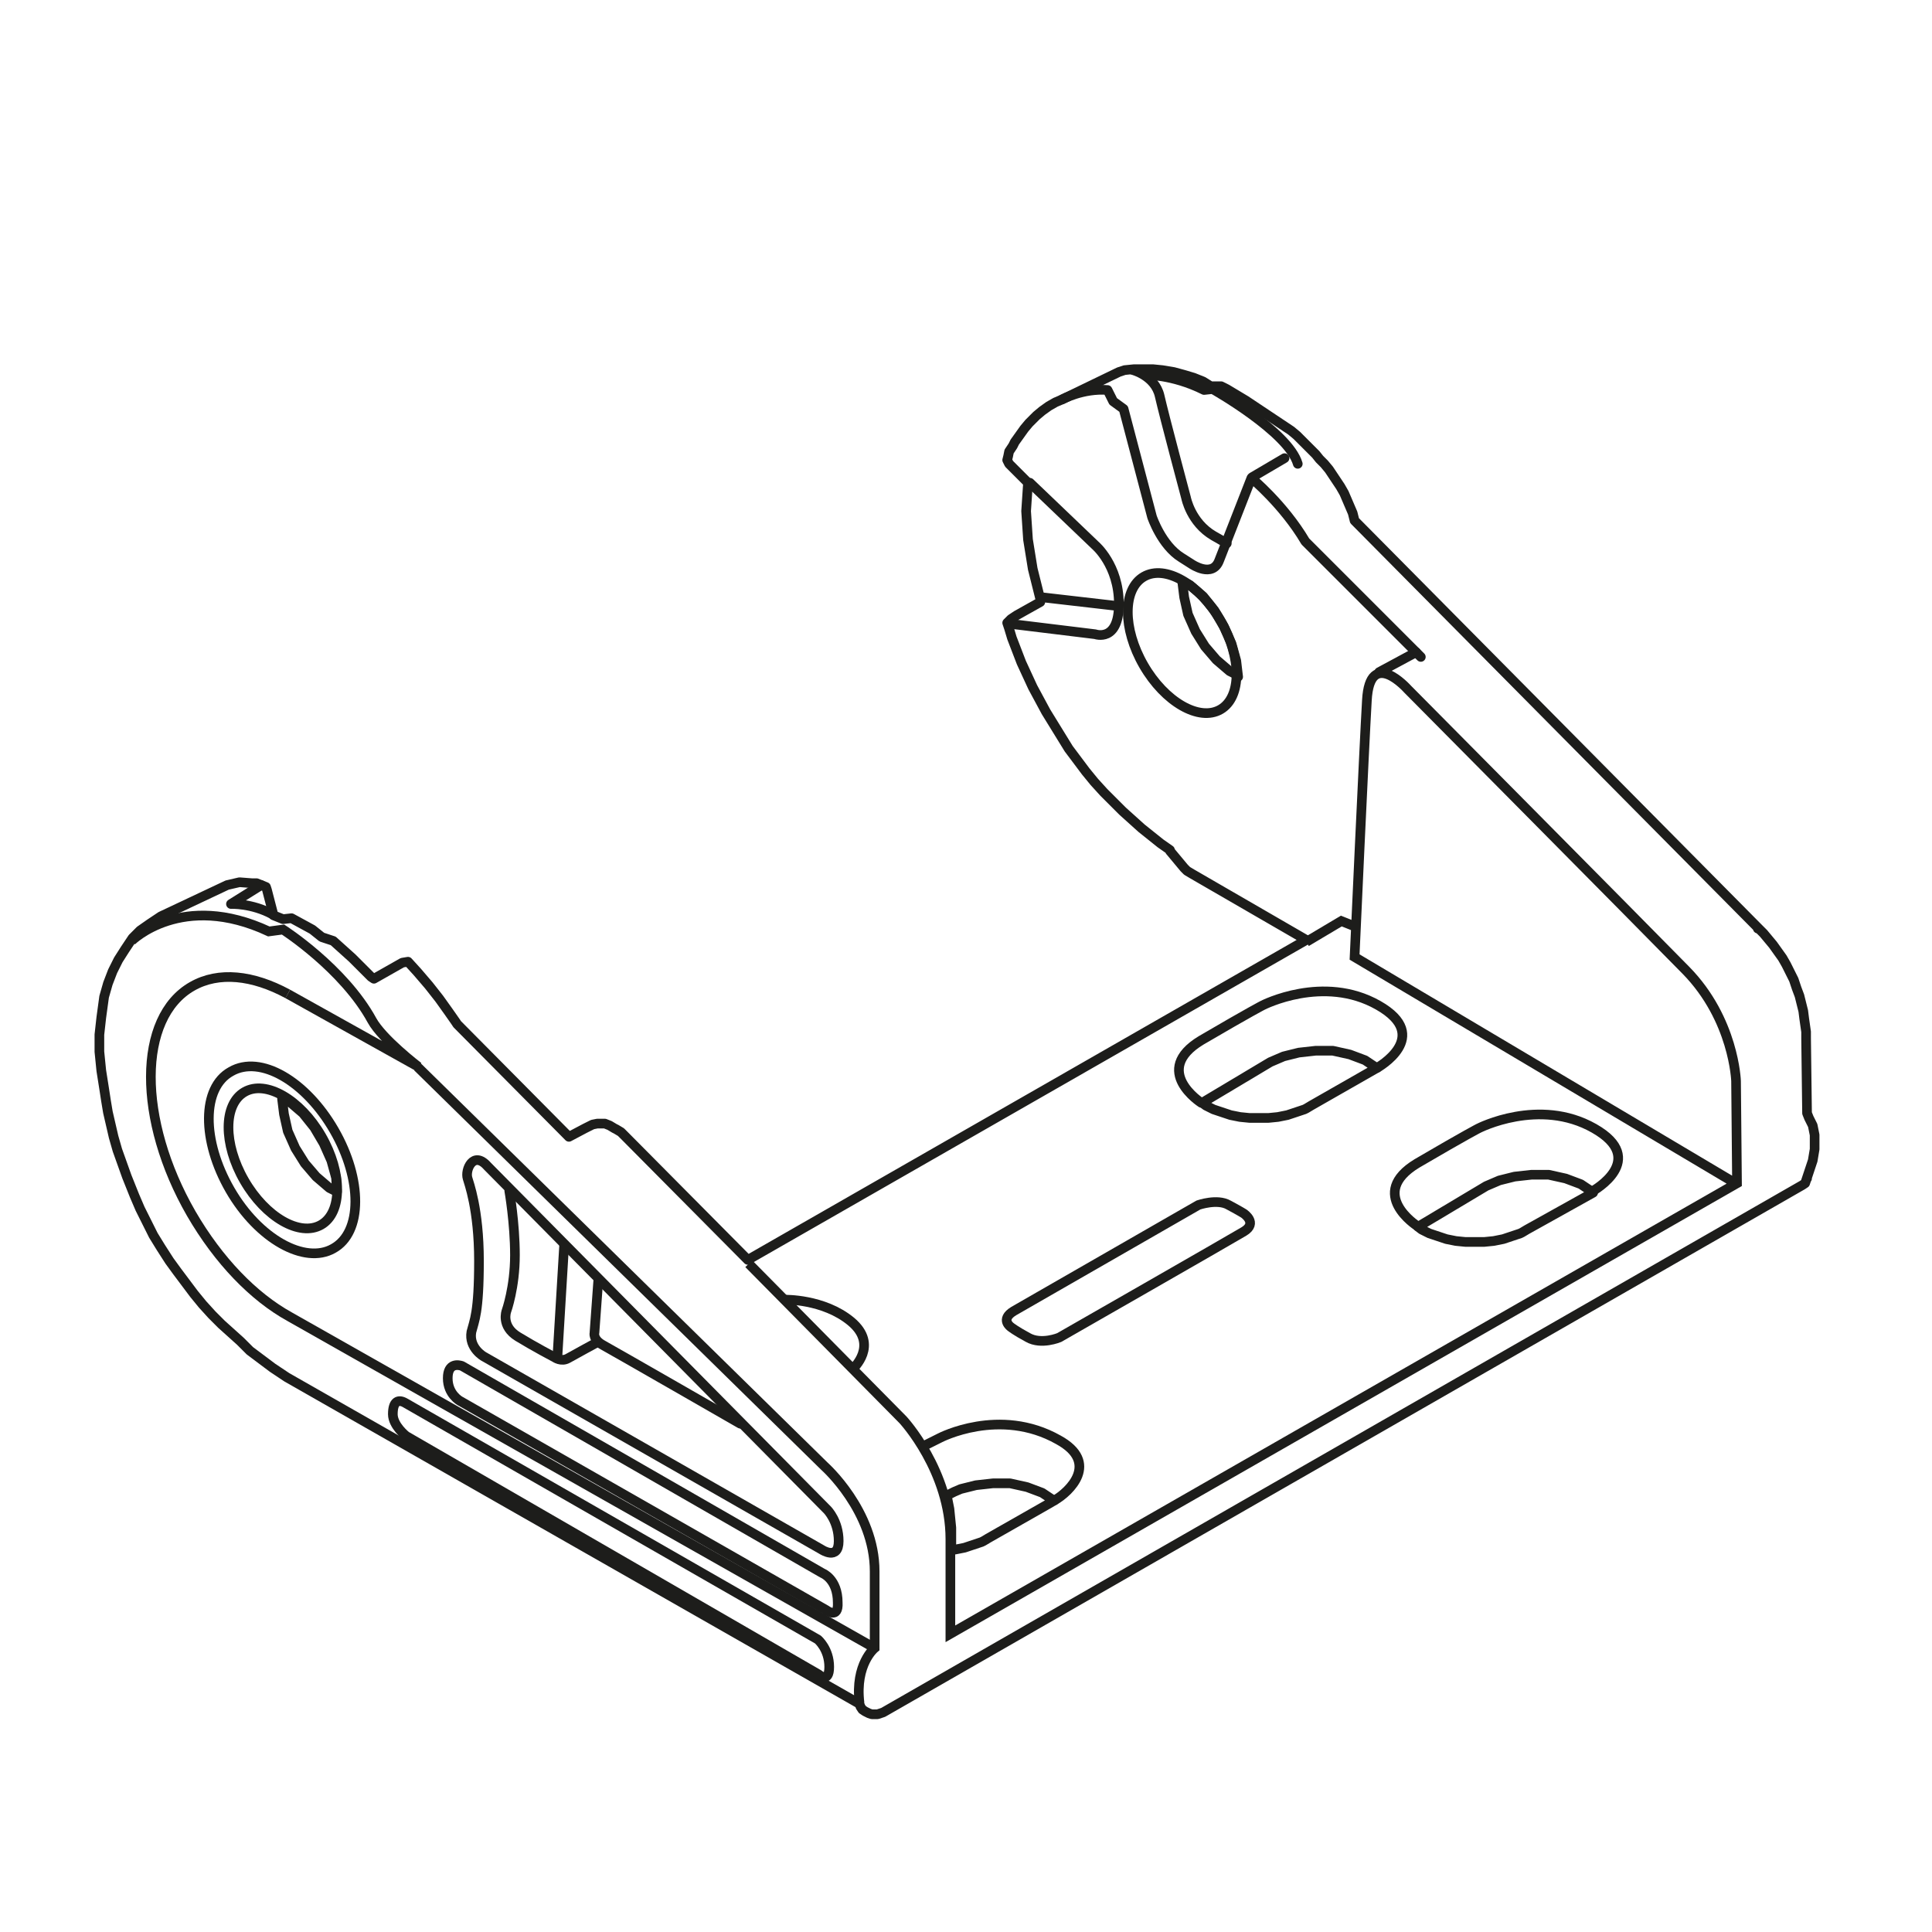 <?xml version="1.0" encoding="UTF-8"?>
<svg xmlns="http://www.w3.org/2000/svg" xmlns:xlink="http://www.w3.org/1999/xlink" version="1.1" id="Ebene_1" x="0px" y="0px" width="204.1px" height="204.1px" viewBox="0 0 204.1 204.1" xml:space="preserve">
<style type="text/css">
	.st0{fill:none;}
	.st1{fill:#ECECEC;}
	.st2{fill:none;stroke:#1D1D1B;stroke-width:1.5;stroke-linecap:round;stroke-linejoin:round;stroke-miterlimit:10;}
	.st3{clip-path:url(#SVGID_2_);fill:#FFFFFF;}
	
		.st4{clip-path:url(#SVGID_2_);fill:none;stroke:#1D1D1B;stroke-width:1.5;stroke-linecap:round;stroke-linejoin:round;stroke-miterlimit:10;}
	
		.st5{clip-path:url(#SVGID_2_);fill:none;stroke:#1D1D1B;stroke-width:1.05;stroke-dasharray:12.567,3.567,1.617,3.567;stroke-dashoffset:16;}
	.st6{fill:none;stroke:#1D1D1B;stroke-width:1.05;stroke-dasharray:12.567,3.567,1.617,3.567;stroke-dashoffset:16;}
	.st7{fill:none;stroke:#1D1D1B;stroke-width:1.05;}
	.st8{clip-path:url(#SVGID_4_);fill:none;stroke:#1D1D1B;stroke-width:1.05;}
	.st9{fill:none;stroke:#1D1D1B;stroke-width:0.75;}
	.st10{clip-path:url(#SVGID_6_);fill:none;stroke:#1D1D1B;stroke-width:0.75;}
	.st11{fill:#1D1D1B;}
	
		.st12{clip-path:url(#SVGID_8_);fill:none;stroke:#1D1D1B;stroke-width:1.5;stroke-linecap:round;stroke-linejoin:round;stroke-dasharray:0,4.578;}
	.st13{clip-path:url(#SVGID_8_);fill:none;stroke:#1D1D1B;stroke-width:1.5;stroke-linecap:round;stroke-linejoin:round;}
	.st14{fill:#FFFFFF;}
	.st15{fill:#A22626;}
	.st16{fill:#2D4D96;}
	.st17{clip-path:url(#SVGID_10_);fill:none;stroke:#1D1D1B;stroke-width:1.05;stroke-dasharray:4.266,4.266;}
	.st18{clip-path:url(#SVGID_10_);fill:none;stroke:#1D1D1B;stroke-width:1.05;}
	.st19{clip-path:url(#SVGID_10_);fill:#ECECEC;}
	.st20{clip-path:url(#SVGID_12_);fill:none;stroke:#1D1D1B;stroke-width:1.05;}
	.st21{fill:none;stroke:#1D1D1B;stroke-width:1.05;stroke-linejoin:round;}
	
		.st22{clip-path:url(#SVGID_14_);fill:none;stroke:#1D1D1B;stroke-width:1.05;stroke-linejoin:round;stroke-dasharray:17.712,2.712,2.712,2.712;stroke-dashoffset:20;}
	
		.st23{clip-path:url(#SVGID_14_);fill:none;stroke:#1D1D1B;stroke-width:1.05;stroke-linejoin:round;stroke-dasharray:20.835,5.835,5.835,5.835;stroke-dashoffset:26;}
	
		.st24{clip-path:url(#SVGID_14_);fill:none;stroke:#1D1D1B;stroke-width:1.05;stroke-linejoin:round;stroke-dasharray:20.907,5.907,5.907,5.907;stroke-dashoffset:26;}
	
		.st25{clip-path:url(#SVGID_14_);fill:none;stroke:#1D1D1B;stroke-width:1.05;stroke-linejoin:round;stroke-dasharray:17.427,2.427,2.427,2.427;stroke-dashoffset:19;}
	.st26{clip-path:url(#SVGID_14_);fill:none;stroke:#1D1D1B;stroke-width:1.05;stroke-linejoin:round;}
	
		.st27{clip-path:url(#SVGID_14_);fill:none;stroke:#1D1D1B;stroke-width:1.05;stroke-linejoin:round;stroke-dasharray:19.893,4.893,4.893,4.893;stroke-dashoffset:24;}
	
		.st28{clip-path:url(#SVGID_14_);fill:none;stroke:#1D1D1B;stroke-width:1.05;stroke-linejoin:round;stroke-dasharray:18.048,3.048,3.048,3.048;stroke-dashoffset:21;}
	.st29{clip-path:url(#SVGID_14_);}
	.st30{fill:none;stroke:#1D1D1B;stroke-width:1.572;stroke-linecap:round;stroke-linejoin:round;stroke-dasharray:0,5.166;}
	.st31{fill:none;stroke:#1D1D1B;stroke-width:1.572;stroke-linecap:round;stroke-linejoin:round;}
	.st32{fill:none;stroke:#1D1D1B;stroke-width:1.5;}
	.st33{fill:none;stroke:#9C9B9B;stroke-width:1.572;stroke-linecap:round;stroke-linejoin:round;stroke-dasharray:0,4.707;}
	.st34{fill:none;stroke:#9C9B9B;stroke-width:1.572;stroke-linecap:round;stroke-linejoin:round;}
	.st35{fill:none;stroke:#1D1D1B;stroke-width:1.572;stroke-linecap:round;stroke-linejoin:round;stroke-dasharray:0,4.707;}
	.st36{fill:none;stroke:#1D1D1B;stroke-width:1.5;stroke-linecap:round;stroke-linejoin:round;stroke-dasharray:0,4.494;}
	.st37{clip-path:url(#SVGID_16_);fill:none;stroke:#1D1D1B;stroke-width:1.5;stroke-linecap:round;stroke-linejoin:round;}
	.st38{fill:none;stroke:#9C9B9B;stroke-width:1.5;stroke-linecap:round;stroke-linejoin:round;stroke-dasharray:0,4.494;}
	.st39{clip-path:url(#SVGID_18_);fill:none;stroke:#9C9B9B;stroke-width:1.5;stroke-linecap:round;stroke-linejoin:round;}
	.st40{clip-path:url(#SVGID_20_);fill:none;stroke:#9C9B9B;stroke-width:1.5;stroke-linecap:round;stroke-linejoin:round;}
	.st41{clip-path:url(#SVGID_22_);fill:none;stroke:#9C9B9B;stroke-width:1.5;stroke-linecap:round;stroke-linejoin:round;}
	.st42{clip-path:url(#SVGID_24_);fill:none;stroke:#9C9B9B;stroke-width:1.5;stroke-linecap:round;stroke-linejoin:round;}
	.st43{clip-path:url(#SVGID_26_);fill:none;stroke:#9C9B9B;stroke-width:1.5;stroke-linecap:round;stroke-linejoin:round;}
	.st44{clip-path:url(#SVGID_28_);fill:none;stroke:#9C9B9B;stroke-width:1.5;stroke-linecap:round;stroke-linejoin:round;}
	.st45{clip-path:url(#SVGID_30_);fill:none;stroke:#9C9B9B;stroke-width:1.5;stroke-linecap:round;stroke-linejoin:round;}
	.st46{clip-path:url(#SVGID_32_);fill:none;stroke:#9C9B9B;stroke-width:1.5;stroke-linecap:round;stroke-linejoin:round;}
	.st47{clip-path:url(#SVGID_34_);fill:none;stroke:#9C9B9B;stroke-width:1.5;stroke-linecap:round;stroke-linejoin:round;}
	.st48{clip-path:url(#SVGID_36_);fill:none;stroke:#9C9B9B;stroke-width:1.5;stroke-linecap:round;stroke-linejoin:round;}
	.st49{fill:none;stroke:#1D1D1B;stroke-width:1.572;}
	.st50{fill:none;stroke:#A22626;stroke-width:6.174;}
	.st51{clip-path:url(#SVGID_38_);fill:none;stroke:#1D1D1B;stroke-width:1.5;}
	.st52{clip-path:url(#SVGID_40_);fill:#FFFFFF;}
	
		.st53{clip-path:url(#SVGID_40_);fill:none;stroke:#1D1D1B;stroke-width:1.5;stroke-linecap:round;stroke-linejoin:round;stroke-miterlimit:10;}
	.st54{clip-path:url(#SVGID_40_);fill:#ECECEC;}
	.st55{fill:none;stroke:#1D1D1B;stroke-width:1.05;stroke-dasharray:12.132,3.132,1.182,4.632;stroke-dashoffset:15;}
	.st56{clip-path:url(#SVGID_42_);fill:#ECECEC;}
	
		.st57{clip-path:url(#SVGID_42_);fill:none;stroke:#1D1D1B;stroke-width:1.5;stroke-linecap:round;stroke-linejoin:round;stroke-miterlimit:10;}
	.st58{clip-path:url(#SVGID_44_);fill:#ECECEC;}
	
		.st59{clip-path:url(#SVGID_44_);fill:none;stroke:#1D1D1B;stroke-width:1.5;stroke-linecap:round;stroke-linejoin:round;stroke-miterlimit:10;}
	.st60{fill:none;stroke:#1D1D1B;stroke-width:1.05;stroke-dasharray:12.201,3.201,1.251,4.701;stroke-dashoffset:15;}
	.st61{clip-path:url(#SVGID_46_);fill:#ECECEC;}
	
		.st62{clip-path:url(#SVGID_46_);fill:none;stroke:#1D1D1B;stroke-width:1.5;stroke-linecap:round;stroke-linejoin:round;stroke-miterlimit:10;}
	.st63{clip-path:url(#SVGID_48_);fill:#ECECEC;}
	
		.st64{clip-path:url(#SVGID_48_);fill:none;stroke:#1D1D1B;stroke-width:1.5;stroke-linecap:round;stroke-linejoin:round;stroke-miterlimit:10;}
	.st65{clip-path:url(#SVGID_50_);fill:#ECECEC;}
	
		.st66{clip-path:url(#SVGID_50_);fill:none;stroke:#1D1D1B;stroke-width:1.5;stroke-linecap:round;stroke-linejoin:round;stroke-miterlimit:10;}
	
		.st67{clip-path:url(#SVGID_52_);fill:none;stroke:#1D1D1B;stroke-width:1.5;stroke-linecap:round;stroke-linejoin:round;stroke-miterlimit:10;}
	.st68{clip-path:url(#SVGID_52_);fill:#ECECEC;}
	.st69{fill:none;stroke:#1D1D1B;stroke-width:1.05;stroke-dasharray:10.653,1.653,0,1.653;stroke-dashoffset:12;}
	.st70{fill:none;stroke:#1D1D1B;stroke-width:1.05;stroke-dasharray:11.838,2.838,0.888,2.838;stroke-dashoffset:14;}
	.st71{fill:none;stroke:#1D1D1B;stroke-width:1.05;stroke-dasharray:11.613,2.613,0.663,4.113;stroke-dashoffset:14;}
	
		.st72{clip-path:url(#SVGID_54_);fill:none;stroke:#1D1D1B;stroke-width:1.05;stroke-dasharray:12.102,3.102,1.152,3.102;stroke-dashoffset:15;}
	.st73{fill:none;stroke:#1D1D1B;stroke-width:0.864;stroke-dasharray:12.102,3.102,1.152,3.102;stroke-dashoffset:15;}
	.st74{clip-path:url(#SVGID_56_);fill:#1D1D1B;}
	.st75{clip-path:url(#SVGID_58_);fill:#1D1D1B;}
	.st76{fill:#E9EAF5;}
	.st77{fill:none;stroke:#9C9B9B;stroke-width:0.75;stroke-miterlimit:10;stroke-dasharray:2.364,2.364;}
	.st78{fill:none;stroke:#9C9B9B;stroke-width:0.75;stroke-miterlimit:10;stroke-dasharray:2.988,2.988;}
	.st79{fill:none;stroke:#9C9B9B;stroke-width:0.75;stroke-miterlimit:10;}
	.st80{filter:url(#Adobe_OpacityMaskFilter);}
	.st81{clip-path:url(#SVGID_60_);fill:url(#SVGID_62_);}
	.st82{clip-path:url(#SVGID_60_);mask:url(#SVGID_61_);}
	.st83{clip-path:url(#SVGID_64_);fill:#2D4D96;}
	.st84{clip-path:url(#SVGID_64_);fill:none;stroke:#1D1D1B;stroke-width:0.75;stroke-miterlimit:10;}
	.st85{clip-path:url(#SVGID_66_);fill:#FFFFFF;}
	
		.st86{clip-path:url(#SVGID_66_);fill:none;stroke:#1D1D1B;stroke-width:1.5;stroke-linecap:round;stroke-linejoin:round;stroke-miterlimit:10;}
	.st87{fill:none;stroke:#1D1D1B;stroke-width:1.5;stroke-linecap:round;stroke-linejoin:round;stroke-dasharray:0,3.135;}
	.st88{fill:none;stroke:#1D1D1B;stroke-width:1.5;stroke-linecap:round;stroke-linejoin:round;}
	.st89{clip-path:url(#SVGID_68_);fill:#ECECEC;}
	
		.st90{clip-path:url(#SVGID_68_);fill:none;stroke:#1D1D1B;stroke-width:1.5;stroke-linecap:round;stroke-linejoin:round;stroke-miterlimit:10;}
	.st91{fill:none;stroke:#1D1D1B;stroke-width:1.05;stroke-dasharray:11.781,2.781,0.831,2.781;stroke-dashoffset:14;}
	.st92{clip-path:url(#SVGID_70_);fill:#ECECEC;}
	
		.st93{clip-path:url(#SVGID_70_);fill:none;stroke:#1D1D1B;stroke-width:1.5;stroke-linecap:round;stroke-linejoin:round;stroke-miterlimit:10;}
	.st94{clip-path:url(#SVGID_72_);fill:#ECECEC;}
	
		.st95{clip-path:url(#SVGID_72_);fill:none;stroke:#1D1D1B;stroke-width:1.5;stroke-linecap:round;stroke-linejoin:round;stroke-miterlimit:10;}
	.st96{clip-path:url(#SVGID_74_);fill:#ECECEC;}
	
		.st97{clip-path:url(#SVGID_74_);fill:none;stroke:#1D1D1B;stroke-width:1.5;stroke-linecap:round;stroke-linejoin:round;stroke-miterlimit:10;}
	.st98{fill:none;stroke:#1D1D1B;stroke-width:1.05;stroke-dasharray:11.826,2.826,0.876,2.826;stroke-dashoffset:14;}
	.st99{clip-path:url(#SVGID_76_);fill:#ECECEC;}
	
		.st100{clip-path:url(#SVGID_76_);fill:none;stroke:#1D1D1B;stroke-width:1.5;stroke-linecap:round;stroke-linejoin:round;stroke-miterlimit:10;}
	.st101{clip-path:url(#SVGID_78_);fill:#ECECEC;}
	
		.st102{clip-path:url(#SVGID_78_);fill:none;stroke:#1D1D1B;stroke-width:1.5;stroke-linecap:round;stroke-linejoin:round;stroke-miterlimit:10;}
	.st103{fill:none;stroke:#1D1D1B;stroke-width:0.864;}
	.st104{fill:none;stroke:#1D1D1B;stroke-width:3;}
	.st105{clip-path:url(#SVGID_80_);fill:#ECECEC;}
	
		.st106{clip-path:url(#SVGID_80_);fill:none;stroke:#1D1D1B;stroke-width:1.5;stroke-linecap:round;stroke-linejoin:round;stroke-miterlimit:10;}
	.st107{clip-path:url(#SVGID_82_);fill:#1D1D1B;}
	.st108{clip-path:url(#SVGID_84_);fill:#1D1D1B;}
	.st109{clip-path:url(#SVGID_86_);fill:#1D1D1B;}
	.st110{clip-path:url(#SVGID_88_);fill:#1D1D1B;}
	.st111{clip-path:url(#SVGID_90_);fill:#1D1D1B;}
	.st112{clip-path:url(#SVGID_92_);fill:#1D1D1B;}
	.st113{clip-path:url(#SVGID_94_);fill:#ECECEC;}
	
		.st114{clip-path:url(#SVGID_94_);fill:none;stroke:#1D1D1B;stroke-width:1.5;stroke-linecap:round;stroke-linejoin:round;stroke-miterlimit:10;}
	.st115{clip-path:url(#SVGID_94_);fill:none;stroke:#1D1D1B;stroke-width:1.05;stroke-miterlimit:10;}
	.st116{clip-path:url(#SVGID_94_);fill:none;stroke:#1D1D1B;stroke-width:1.05;stroke-miterlimit:10;stroke-dasharray:1.056,3.018;}
	
		.st117{clip-path:url(#SVGID_94_);fill:none;stroke:#1D1D1B;stroke-width:1.05;stroke-miterlimit:10;stroke-dasharray:12.078,3.018,1.056,3.018;}
	.st118{clip-path:url(#SVGID_94_);fill:none;stroke:#1D1D1B;stroke-width:1.05;stroke-miterlimit:10;stroke-dasharray:1.104,3.159;}
	
		.st119{clip-path:url(#SVGID_94_);fill:none;stroke:#1D1D1B;stroke-width:1.05;stroke-miterlimit:10;stroke-dasharray:12.63,3.159,1.104,3.159;}
	
		.st120{clip-path:url(#SVGID_94_);fill:none;stroke:#1D1D1B;stroke-width:1.05;stroke-miterlimit:10;stroke-dasharray:12.633,3.159,1.104,3.159;}
	.st121{clip-path:url(#SVGID_94_);fill:#FFFFFF;}
	.st122{clip-path:url(#SVGID_94_);fill:none;stroke:#1D1D1B;stroke-width:1.05;stroke-dasharray:12,6;}
	.st123{clip-path:url(#SVGID_94_);fill:#E19294;}
	.st124{clip-path:url(#SVGID_94_);fill:none;stroke:#1D1D1B;stroke-width:1.05;stroke-miterlimit:10;stroke-dasharray:0.99,2.832;}
	
		.st125{clip-path:url(#SVGID_94_);fill:none;stroke:#1D1D1B;stroke-width:1.05;stroke-miterlimit:10;stroke-dasharray:11.331,2.832,0.99,2.832;}
	.st126{clip-path:url(#SVGID_94_);fill:none;stroke:#1D1D1B;stroke-width:1.5;stroke-linecap:round;stroke-linejoin:round;}
	
		.st127{clip-path:url(#SVGID_94_);fill:none;stroke:#1D1D1B;stroke-width:1.5;stroke-linecap:round;stroke-linejoin:round;stroke-dasharray:4.554,2.277;}
	.st128{clip-path:url(#SVGID_94_);fill:none;stroke:#1D1D1B;stroke-width:1.05;stroke-miterlimit:10;stroke-dasharray:0.708,2.025;}
	
		.st129{clip-path:url(#SVGID_94_);fill:none;stroke:#1D1D1B;stroke-width:1.05;stroke-miterlimit:10;stroke-dasharray:8.103,2.025,0.708,2.025;}
	.st130{fill:none;stroke:#1D1D1B;stroke-width:1.05;stroke-dasharray:12.372,3.372,1.422,4.872;stroke-dashoffset:15;}
	
		.st131{clip-path:url(#SVGID_96_);fill:none;stroke:#1D1D1B;stroke-width:1.5;stroke-linecap:round;stroke-linejoin:round;stroke-miterlimit:10;}
	.st132{clip-path:url(#SVGID_96_);fill:#ECECEC;}
	.st133{clip-path:url(#SVGID_96_);fill:none;stroke:#010000;stroke-width:1.05;stroke-miterlimit:10;}
	.st134{clip-path:url(#SVGID_96_);fill:none;stroke:#010000;stroke-width:1.05;stroke-miterlimit:10;stroke-dasharray:1.056,3.018;}
	
		.st135{clip-path:url(#SVGID_96_);fill:none;stroke:#010000;stroke-width:1.05;stroke-miterlimit:10;stroke-dasharray:12.078,3.018,1.056,3.018;}
	.st136{clip-path:url(#SVGID_96_);fill:none;stroke:#010000;stroke-width:1.05;stroke-miterlimit:10;stroke-dasharray:1.104,3.159;}
	
		.st137{clip-path:url(#SVGID_96_);fill:none;stroke:#010000;stroke-width:1.05;stroke-miterlimit:10;stroke-dasharray:12.633,3.159,1.104,3.159;}
	.st138{clip-path:url(#SVGID_96_);fill:#FFFFFF;}
	.st139{clip-path:url(#SVGID_96_);fill:none;stroke:#1D1D1B;stroke-width:1.05;stroke-dasharray:12,6;}
	.st140{clip-path:url(#SVGID_96_);fill:#E19294;}
	.st141{clip-path:url(#SVGID_96_);fill:none;stroke:#010000;stroke-width:1.05;stroke-miterlimit:10;stroke-dasharray:0.99,2.832;}
	
		.st142{clip-path:url(#SVGID_96_);fill:none;stroke:#010000;stroke-width:1.05;stroke-miterlimit:10;stroke-dasharray:11.331,2.832,0.99,2.832;}
	.st143{clip-path:url(#SVGID_96_);fill:none;stroke:#1D1D1B;stroke-width:1.5;stroke-linecap:round;stroke-linejoin:round;}
	
		.st144{clip-path:url(#SVGID_96_);fill:none;stroke:#1D1D1B;stroke-width:1.5;stroke-linecap:round;stroke-linejoin:round;stroke-dasharray:4.554,2.277;}
	.st145{clip-path:url(#SVGID_96_);fill:none;stroke:#010000;stroke-width:1.05;stroke-miterlimit:10;stroke-dasharray:0.708,2.025;}
	
		.st146{clip-path:url(#SVGID_96_);fill:none;stroke:#010000;stroke-width:1.05;stroke-miterlimit:10;stroke-dasharray:8.103,2.025,0.708,2.025;}
	.st147{fill:none;stroke:#1D1D1B;stroke-width:1.05;stroke-dasharray:11.757,2.757,0.807,4.257;stroke-dashoffset:14;}
	.st148{clip-path:url(#SVGID_98_);fill:#ECECEC;}
	
		.st149{clip-path:url(#SVGID_98_);fill:none;stroke:#1D1D1B;stroke-width:1.5;stroke-linecap:round;stroke-linejoin:round;stroke-miterlimit:10;}
	.st150{clip-path:url(#SVGID_98_);fill:none;stroke:#010000;stroke-width:1.05;stroke-miterlimit:10;}
	.st151{clip-path:url(#SVGID_98_);fill:none;stroke:#010000;stroke-width:1.05;stroke-miterlimit:10;stroke-dasharray:1.056,3.018;}
	
		.st152{clip-path:url(#SVGID_98_);fill:none;stroke:#010000;stroke-width:1.05;stroke-miterlimit:10;stroke-dasharray:12.078,3.018,1.056,3.018;}
	.st153{clip-path:url(#SVGID_98_);fill:none;stroke:#010000;stroke-width:1.05;stroke-miterlimit:10;stroke-dasharray:1.104,3.159;}
	
		.st154{clip-path:url(#SVGID_98_);fill:none;stroke:#010000;stroke-width:1.05;stroke-miterlimit:10;stroke-dasharray:12.633,3.159,1.104,3.159;}
	.st155{clip-path:url(#SVGID_98_);fill:#FFFFFF;}
	.st156{clip-path:url(#SVGID_98_);fill:none;stroke:#1D1D1B;stroke-width:1.05;stroke-dasharray:12,6;}
	.st157{clip-path:url(#SVGID_98_);fill:#E19294;}
	.st158{clip-path:url(#SVGID_98_);fill:none;stroke:#010000;stroke-width:1.05;stroke-miterlimit:10;stroke-dasharray:0.99,2.832;}
	
		.st159{clip-path:url(#SVGID_98_);fill:none;stroke:#010000;stroke-width:1.05;stroke-miterlimit:10;stroke-dasharray:11.331,2.832,0.99,2.832;}
	.st160{clip-path:url(#SVGID_98_);fill:none;stroke:#1D1D1B;stroke-width:1.5;stroke-linecap:round;stroke-linejoin:round;}
	
		.st161{clip-path:url(#SVGID_98_);fill:none;stroke:#1D1D1B;stroke-width:1.5;stroke-linecap:round;stroke-linejoin:round;stroke-dasharray:4.554,2.277;}
	.st162{clip-path:url(#SVGID_98_);fill:none;stroke:#010000;stroke-width:1.05;stroke-miterlimit:10;stroke-dasharray:0.708,2.025;}
	
		.st163{clip-path:url(#SVGID_98_);fill:none;stroke:#010000;stroke-width:1.05;stroke-miterlimit:10;stroke-dasharray:8.103,2.025,0.708,2.025;}
	
		.st164{clip-path:url(#SVGID_100_);fill:none;stroke:#1D1D1B;stroke-width:1.5;stroke-linecap:round;stroke-linejoin:round;stroke-miterlimit:10;}
	.st165{clip-path:url(#SVGID_100_);fill:#ECECEC;}
	.st166{clip-path:url(#SVGID_100_);fill:none;stroke:#1D1D1B;stroke-width:1.05;stroke-miterlimit:10;}
	
		.st167{clip-path:url(#SVGID_100_);fill:none;stroke:#1D1D1B;stroke-width:1.05;stroke-miterlimit:10;stroke-dasharray:1.056,3.018;}
	
		.st168{clip-path:url(#SVGID_100_);fill:none;stroke:#1D1D1B;stroke-width:1.05;stroke-miterlimit:10;stroke-dasharray:12.078,3.018,1.056,3.018;}
	
		.st169{clip-path:url(#SVGID_100_);fill:none;stroke:#1D1D1B;stroke-width:1.05;stroke-miterlimit:10;stroke-dasharray:1.104,3.159;}
	
		.st170{clip-path:url(#SVGID_100_);fill:none;stroke:#1D1D1B;stroke-width:1.05;stroke-miterlimit:10;stroke-dasharray:12.63,3.159,1.104,3.159;}
	
		.st171{clip-path:url(#SVGID_100_);fill:none;stroke:#1D1D1B;stroke-width:1.05;stroke-miterlimit:10;stroke-dasharray:12.633,3.159,1.104,3.159;}
	.st172{clip-path:url(#SVGID_100_);fill:#FFFFFF;}
	.st173{clip-path:url(#SVGID_100_);fill:none;stroke:#1D1D1B;stroke-width:1.05;stroke-dasharray:12,6;}
	.st174{clip-path:url(#SVGID_100_);fill:#E19294;}
	.st175{clip-path:url(#SVGID_100_);fill:none;stroke:#1D1D1B;stroke-width:1.05;stroke-miterlimit:10;stroke-dasharray:0.99,2.832;}
	
		.st176{clip-path:url(#SVGID_100_);fill:none;stroke:#1D1D1B;stroke-width:1.05;stroke-miterlimit:10;stroke-dasharray:11.331,2.832,0.99,2.832;}
	.st177{clip-path:url(#SVGID_100_);fill:none;stroke:#1D1D1B;stroke-width:1.5;stroke-linecap:round;stroke-linejoin:round;}
	
		.st178{clip-path:url(#SVGID_100_);fill:none;stroke:#1D1D1B;stroke-width:1.5;stroke-linecap:round;stroke-linejoin:round;stroke-dasharray:4.554,2.277;}
	
		.st179{clip-path:url(#SVGID_100_);fill:none;stroke:#1D1D1B;stroke-width:1.05;stroke-miterlimit:10;stroke-dasharray:0.708,2.025;}
	
		.st180{clip-path:url(#SVGID_100_);fill:none;stroke:#1D1D1B;stroke-width:1.05;stroke-miterlimit:10;stroke-dasharray:8.103,2.025,0.708,2.025;}
	.st181{fill:none;stroke:#1D1D1B;stroke-width:1.05;stroke-dasharray:11.949,2.949,0.999,4.449;stroke-dashoffset:14;}
	.st182{clip-path:url(#SVGID_102_);fill:none;stroke:#1D1D1B;stroke-width:1.05;}
	.st183{clip-path:url(#SVGID_104_);fill:#ECECEC;}
	.st184{clip-path:url(#SVGID_104_);fill:none;stroke:#1D1D1B;stroke-width:1.05;stroke-dasharray:3.102,2.052;}
	.st185{clip-path:url(#SVGID_104_);fill:none;stroke:#1D1D1B;stroke-width:1.05;stroke-dasharray:3.186,2.136;}
	.st186{clip-path:url(#SVGID_104_);fill:none;stroke:#1D1D1B;stroke-width:1.05;stroke-dasharray:3.234,2.184;}
	.st187{clip-path:url(#SVGID_104_);fill:none;stroke:#1D1D1B;stroke-width:1.05;}
	.st188{clip-path:url(#SVGID_104_);fill:#CFCFCF;}
	.st189{clip-path:url(#SVGID_104_);fill:#FFFFFF;}
	
		.st190{clip-path:url(#SVGID_104_);fill:none;stroke:#1D1D1B;stroke-width:1.05;stroke-linejoin:round;stroke-dasharray:16.416,1.416,1.416,1.416;stroke-dashoffset:17;}
	
		.st191{clip-path:url(#SVGID_104_);fill:none;stroke:#1D1D1B;stroke-width:1.05;stroke-linejoin:round;stroke-dasharray:17.226,2.226,2.226,2.226;stroke-dashoffset:19;}
	
		.st192{clip-path:url(#SVGID_104_);fill:none;stroke:#1D1D1B;stroke-width:1.05;stroke-linejoin:round;stroke-dasharray:17.304,2.304,2.304,2.304;stroke-dashoffset:19;}
	
		.st193{clip-path:url(#SVGID_104_);fill:none;stroke:#1D1D1B;stroke-width:1.05;stroke-linejoin:round;stroke-dasharray:17.94,2.94,2.94,2.94;stroke-dashoffset:20;}
	.st194{clip-path:url(#SVGID_104_);fill:none;stroke:#1D1D1B;stroke-width:1.05;stroke-linejoin:round;}
	.st195{fill:none;stroke:#A22626;stroke-width:1.8;}
	.st196{clip-path:url(#SVGID_106_);}
	.st197{clip-path:url(#SVGID_108_);}
	.st198{clip-path:url(#SVGID_110_);}
	.st199{fill:none;stroke:#1D1D1B;stroke-width:1.02;stroke-linecap:round;stroke-linejoin:round;}
	.st200{clip-path:url(#SVGID_112_);fill:none;stroke:#1D1D1B;stroke-width:1.02;}
	.st201{fill:none;stroke:#1D1D1B;stroke-width:1.02;}
	.st202{clip-path:url(#SVGID_114_);fill:none;stroke:#1D1D1B;stroke-width:1.02;}
	.st203{clip-path:url(#SVGID_114_);fill:none;stroke:#1D1D1B;stroke-width:1.02;stroke-linecap:round;stroke-linejoin:round;}
	.st204{clip-path:url(#SVGID_116_);fill:none;stroke:#1D1D1B;stroke-width:1.02;stroke-linecap:round;stroke-linejoin:round;}
	.st205{clip-path:url(#SVGID_118_);fill:none;stroke:#1D1D1B;stroke-width:1.02;stroke-linecap:round;stroke-linejoin:round;}
	.st206{clip-path:url(#SVGID_120_);fill:none;stroke:#1D1D1B;stroke-width:1.02;stroke-linecap:round;stroke-linejoin:round;}
	.st207{clip-path:url(#SVGID_122_);fill:none;stroke:#1D1D1B;stroke-width:1.02;stroke-linecap:round;stroke-linejoin:round;}
</style>
<g>
	<path class="st14" d="M191.7,119.9l-0.1-0.5l-0.1-0.5l-0.2-0.4l-0.2-0.4l-0.2-0.5l-0.1-7.9l0-0.7l-0.1-0.7l-0.1-0.7l-0.1-0.8   l-0.2-0.8l-0.2-0.8l-0.3-0.8l-0.3-0.9l-0.4-0.8l-0.4-0.8l-0.4-0.7l-0.5-0.7l-0.5-0.7l-0.5-0.6l-0.5-0.6l-0.5-0.5l-0.1,0l0.1,0   l-42.7-43.1l-0.2-0.8l-0.3-0.7l-0.3-0.7l-0.3-0.7l-0.4-0.7l-0.4-0.6l-0.4-0.6l-0.4-0.6l-0.5-0.6l0,0l-0.5-0.5L139,48l-0.5-0.5   L138,47l-0.5-0.5l-0.5-0.5l-0.6-0.5l-0.6-0.4l-0.6-0.4l-0.6-0.4l-0.6-0.4l-0.6-0.4l-0.6-0.4l-0.6-0.4l-0.6-0.4l-0.5-0.3l-0.5-0.3   l-0.5-0.3l-0.5-0.3l-0.6-0.3l-0.7,0l-0.4,0l-0.8-0.5l-1-0.4l-1-0.3l-1.1-0.3l-1.2-0.2l-1-0.1l-1,0l-1,0l-1,0.1l-0.6,0.2l-6,2.9   l-0.7,0.3l-0.7,0.4l-0.7,0.5l-0.6,0.5l-0.6,0.6l-0.2,0.2l-0.5,0.6l-0.5,0.7l-0.5,0.7l-0.2,0.4l-0.4,0.6l-0.1,0.5l-0.1,0.4l0.2,0.4   l2,2l-0.2,3l0.2,3l0.5,3.1l0.8,3.2l0,0.3l-2.5,1.4l-0.3,0.2l-0.3,0.2l-0.4,0.4v0l0.2,0.6l0.3,1l0.5,1.3l0.5,1.3l0.6,1.3l0.6,1.3   l0.7,1.3l0.7,1.3l0.8,1.3l0.8,1.3l0.8,1.3l0.9,1.2l0.9,1.2l0.9,1.1l1,1.1l1,1l1,1l1,0.9l1,0.9l1,0.8l1,0.8l1,0.7l0,0l0,0h0l0,0.1   l1.5,1.8l0.3,0.3l0.5,0.3l12.1,7l-59,33.8l-13-13.1l-0.4-0.4l-0.5-0.3l-0.2-0.1l-0.5-0.3l-0.5-0.2l-0.5,0l-0.3,0l-0.5,0.1l-0.4,0.2   l-0.4,0.2l-1.7,0.9l0,0l-11.8-11.9l-0.2-0.3l-0.7-1l-1-1.4l-1.1-1.4l-1.2-1.4l-1-1.1l-0.6,0.1l-3,1.7l-0.3-0.2l-1-1l-1-1l-1-0.9   l-1-0.9L34,99l-1-0.8l-1.1-0.6L30.8,97l-0.9,0.1l-1-0.4l0,0L28.2,94l-0.1-0.3l0,0l-0.5-0.2l-0.5-0.2l-0.5,0l-1.3-0.1L24,93.5   L17,96.8l-1.2,0.8l-1,0.7L14,99.1l-0.8,1.2l-0.7,1.1l-0.6,1.2l-0.5,1.3l-0.4,1.4l-0.3,2.2l-0.2,1.8l0,0.9l0,0.9l0.1,1l0.1,1   l0.3,1.9l0.2,1.3l0.2,1.2l0.3,1.3l0.3,1.3l0.4,1.4l0.5,1.4l0.5,1.4l0.4,1l0.4,1l0.6,1.4l0.7,1.4l0.7,1.4l0.8,1.3l0,0l0.9,1.4   l0.8,1.1l0.9,1.2l0.9,1.2l0.9,1.1l1,1.1l1,1l1,0.9l1,0.9l1,1l0.8,0.6l0.8,0.6l0.8,0.6l1.5,1L90.8,180l0.1,0.3l0.2,0.3l0.3,0.2   l0.4,0.2l0.3,0.1l0.3,0l0.3,0L93,181l0.3-0.1l97.1-55.7l0.3-0.2l0.2-0.6l0,0l0,0.1l0-0.1l0.2-0.6l0.2-0.6l0.2-0.6l0.1-0.6l0.1-0.6   l0-0.6L191.7,119.9z M130.7,71.3L130.7,71.3l-0.8-0.4l-0.7-0.6l-0.7-0.6l-0.6-0.7l-0.6-0.7l-0.5-0.8l-0.5-0.8l-0.4-0.9l-0.4-0.9   l-0.2-0.9l-0.2-0.9l-0.1-0.8l-0.1-0.8l0-0.1l0.8,0.4l1.4,1.2l1.2,1.5l1,1.7l0.8,1.8l0.5,1.8l0.2,1.7L130.7,71.3z M35.6,125.9   L35.6,125.9l-0.8-0.4l-0.7-0.6l-0.7-0.6l-0.6-0.7l-0.6-0.7l-0.5-0.8l-0.5-0.8l-0.4-0.9l-0.4-0.9l-0.2-0.9l-0.2-0.9l-0.1-0.8   l-0.1-0.8l0-0.1l0.8,0.4l1.4,1.2l1.2,1.5l1,1.7l0.8,1.8l0.5,1.8L35.6,125.9L35.6,125.9z M111.4,158.5l-0.5,0.3l-6.5,3.7l-0.5,0.3   l-0.2,0.1l-0.9,0.3l-0.9,0.3l-1,0.2l-0.4,0v-2.3l-0.1-1l-0.1-1l-0.2-1l-0.1-0.4l0.8-0.4l0.7-0.3l0.8-0.2l0.8-0.2l0.9-0.1l0.9-0.1   l0.9,0l0.9,0l0.9,0.2l0.9,0.2l0.8,0.3l0.8,0.3l0.6,0.4l0.6,0.4L111.4,158.5z M145.5,112.8l-7,4l-0.5,0.3l-0.2,0.1l-0.9,0.3   l-0.9,0.3l-1,0.2l-1,0.1l-1,0l-1,0l-1-0.1l-1-0.2l-0.9-0.3l-0.9-0.3l-0.8-0.4l-0.4-0.3l7.2-4.3l0.7-0.3l0.7-0.3l0.8-0.2l0.8-0.2   l0.9-0.1l0.9-0.1l0.9,0l0.9,0l0.9,0.2l0.9,0.2l0.8,0.3l0.8,0.3l0.6,0.4l0.6,0.4L145.5,112.8z M161.3,129.9l-0.5,0.3l-0.2,0.1   l-0.9,0.3l-0.9,0.3l-1,0.2l-1,0.1l-1,0l-1,0l-1-0.1l-1-0.2l-0.9-0.3l-0.9-0.3l-0.8-0.4l-0.4-0.3l7.2-4.3l0.7-0.3l0.7-0.3l0.8-0.2   l0.8-0.2l0.9-0.1l0.9-0.1l0.9,0l0.9,0l0.9,0.2l0.9,0.2l0.8,0.3l0.8,0.3l0.6,0.4l0.6,0.4l0.1,0.1L161.3,129.9z"></path>
	<path class="st199" d="M191.7,119.9l-0.1-0.5l-0.1-0.5l-0.2-0.4l-0.2-0.4l-0.2-0.5l-0.1-7.9l0-0.7l-0.1-0.7l-0.1-0.7l-0.1-0.8   l-0.2-0.8l-0.2-0.8l-0.3-0.8l-0.3-0.9l-0.4-0.8l-0.4-0.8l-0.4-0.7l-0.5-0.7l-0.5-0.7l-0.5-0.6l-0.5-0.6l-0.5-0.5l-0.1,0l0.1,0   l-42.7-43.1l-0.2-0.8l-0.3-0.7l-0.3-0.7l-0.3-0.7l-0.4-0.7l-0.4-0.6l-0.4-0.6l-0.4-0.6l-0.5-0.6l0,0l-0.5-0.5L139,48l-0.5-0.5   L138,47l-0.5-0.5l-0.5-0.5l-0.6-0.5l-0.6-0.4l-0.6-0.4l-0.6-0.4l-0.6-0.4l-0.6-0.4l-0.6-0.4l-0.6-0.4l-0.6-0.4l-0.5-0.3l-0.5-0.3   l-0.5-0.3l-0.5-0.3l-0.6-0.3l-0.7,0l-0.4,0l-0.8-0.5l-1-0.4l-1-0.3l-1.1-0.3l-1.2-0.2l-1-0.1l-1,0l-1,0l-1,0.1l-0.6,0.2l-6,2.9   l-0.7,0.3l-0.7,0.4l-0.7,0.5l-0.6,0.5l-0.6,0.6l-0.2,0.2l-0.5,0.6l-0.5,0.7l-0.5,0.7l-0.2,0.4l-0.4,0.6l-0.1,0.5l-0.1,0.4l0.2,0.4   l2,2l-0.2,3l0.2,3l0.5,3.1l0.8,3.2l0,0.3l-2.5,1.4l-0.3,0.2l-0.3,0.2l-0.4,0.4v0l0.2,0.6l0.3,1l0.5,1.3l0.5,1.3l0.6,1.3l0.6,1.3   l0.7,1.3l0.7,1.3l0.8,1.3l0.8,1.3l0.8,1.3l0.9,1.2l0.9,1.2l0.9,1.1l1,1.1l1,1l1,1l1,0.9l1,0.9l1,0.8l1,0.8l1,0.7l0,0l0,0h0l0,0.1   l1.5,1.8l0.3,0.3l0.5,0.3l12.1,7l-59,33.8l-13-13.1l-0.4-0.4l-0.5-0.3l-0.2-0.1l-0.5-0.3l-0.5-0.2l-0.5,0l-0.3,0l-0.5,0.1l-0.4,0.2   l-0.4,0.2l-1.7,0.9l0,0l-11.8-11.9l-0.2-0.3l-0.7-1l-1-1.4l-1.1-1.4l-1.2-1.4l-1-1.1l-0.6,0.1l-3,1.7l-0.3-0.2l-1-1l-1-1l-1-0.9   l-1-0.9L34,99l-1-0.8l-1.1-0.6L30.8,97l-0.9,0.1l-1-0.4l0,0L28.2,94l-0.1-0.3l0,0l-0.5-0.2l-0.5-0.2l-0.5,0l-1.3-0.1L24,93.5   L17,96.8l-1.2,0.8l-1,0.7L14,99.1l-0.8,1.2l-0.7,1.1l-0.6,1.2l-0.5,1.3l-0.4,1.4l-0.3,2.2l-0.2,1.8l0,0.9l0,0.9l0.1,1l0.1,1   l0.3,1.9l0.2,1.3l0.2,1.2l0.3,1.3l0.3,1.3l0.4,1.4l0.5,1.4l0.5,1.4l0.4,1l0.4,1l0.6,1.4l0.7,1.4l0.7,1.4l0.8,1.3l0,0l0.9,1.4   l0.8,1.1l0.9,1.2l0.9,1.2l0.9,1.1l1,1.1l1,1l1,0.9l1,0.9l1,1l0.8,0.6l0.8,0.6l0.8,0.6l1.5,1L90.8,180l0.1,0.3l0.2,0.3l0.3,0.2   l0.4,0.2l0.3,0.1l0.3,0l0.3,0L93,181l0.3-0.1l97.1-55.7l0.3-0.2l0.2-0.6l0,0l0,0.1l0-0.1l0.2-0.6l0.2-0.6l0.2-0.6l0.1-0.6l0.1-0.6   l0-0.6L191.7,119.9z M130.7,71.3L130.7,71.3l-0.8-0.4l-0.7-0.6l-0.7-0.6l-0.6-0.7l-0.6-0.7l-0.5-0.8l-0.5-0.8l-0.4-0.9l-0.4-0.9   l-0.2-0.9l-0.2-0.9l-0.1-0.8l-0.1-0.8l0-0.1l0.8,0.4l1.4,1.2l1.2,1.5l1,1.7l0.8,1.8l0.5,1.8l0.2,1.7L130.7,71.3z M35.6,125.9   L35.6,125.9l-0.8-0.4l-0.7-0.6l-0.7-0.6l-0.6-0.7l-0.6-0.7l-0.5-0.8l-0.5-0.8l-0.4-0.9l-0.4-0.9l-0.2-0.9l-0.2-0.9l-0.1-0.8   l-0.1-0.8l0-0.1l0.8,0.4l1.4,1.2l1.2,1.5l1,1.7l0.8,1.8l0.5,1.8L35.6,125.9L35.6,125.9z M111.4,158.5l-0.5,0.3l-6.5,3.7l-0.5,0.3   l-0.2,0.1l-0.9,0.3l-0.9,0.3l-1,0.2l-0.4,0v-2.3l-0.1-1l-0.1-1l-0.2-1l-0.1-0.4l0.8-0.4l0.7-0.3l0.8-0.2l0.8-0.2l0.9-0.1l0.9-0.1   l0.9,0l0.9,0l0.9,0.2l0.9,0.2l0.8,0.3l0.8,0.3l0.6,0.4l0.6,0.4L111.4,158.5z M145.5,112.8l-7,4l-0.5,0.3l-0.2,0.1l-0.9,0.3   l-0.9,0.3l-1,0.2l-1,0.1l-1,0l-1,0l-1-0.1l-1-0.2l-0.9-0.3l-0.9-0.3l-0.8-0.4l-0.4-0.3l7.2-4.3l0.7-0.3l0.7-0.3l0.8-0.2l0.8-0.2   l0.9-0.1l0.9-0.1l0.9,0l0.9,0l0.9,0.2l0.9,0.2l0.8,0.3l0.8,0.3l0.6,0.4l0.6,0.4L145.5,112.8z M161.3,129.9l-0.5,0.3l-0.2,0.1   l-0.9,0.3l-0.9,0.3l-1,0.2l-1,0.1l-1,0l-1,0l-1-0.1l-1-0.2l-0.9-0.3l-0.9-0.3l-0.8-0.4l-0.4-0.3l7.2-4.3l0.7-0.3l0.7-0.3l0.8-0.2   l0.8-0.2l0.9-0.1l0.9-0.1l0.9,0l0.9,0l0.9,0.2l0.9,0.2l0.8,0.3l0.8,0.3l0.6,0.4l0.6,0.4l0.1,0.1L161.3,129.9z"></path>
	<g>
		<defs>
			<rect id="SVGID_111_" width="204.1" height="204.1"></rect>
		</defs>
		<clipPath id="SVGID_2_">
			<use xlink:href="#SVGID_111_" style="overflow:visible;"></use>
		</clipPath>
		
			<ellipse transform="matrix(0.866 -0.5 0.5 0.866 -57.213 31.325)" style="clip-path:url(#SVGID_2_);fill:none;stroke:#1D1D1B;stroke-width:1.02;" cx="29.9" cy="122.4" rx="4.7" ry="8.1"></ellipse>
		
			<ellipse transform="matrix(0.866 -0.5 0.5 0.866 -17.227 71.584)" style="clip-path:url(#SVGID_2_);fill:none;stroke:#1D1D1B;stroke-width:1.02;" cx="124.9" cy="67.9" rx="4.7" ry="8.1"></ellipse>
		<path style="clip-path:url(#SVGID_2_);fill:none;stroke:#1D1D1B;stroke-width:1.02;" d="M35.3,119.4c3,5.2,3,10.8-0.1,12.5    c-3,1.7-7.9-1-10.9-6.2c-3-5.2-3-10.8,0.1-12.5C27.5,111.4,32.3,114.2,35.3,119.4z"></path>
		<path style="clip-path:url(#SVGID_2_);fill:none;stroke:#1D1D1B;stroke-width:1.02;" d="M30.4,105c-3.7-2-7.3-2.4-10.1-0.8    c-5.8,3.3-5.8,14.1-0.1,24c2.9,5,6.6,8.8,10.4,10.9l61.8,35"></path>
		<path style="clip-path:url(#SVGID_2_);fill:none;stroke:#1D1D1B;stroke-width:1.02;" d="M79.1,133.5L95.4,150c0,0,5,5.4,5,12.6    c0,7.2,0,10,0,10l83.1-47.6l-0.1-10.8c0,0-0.2-6.5-5.3-11.7c-5.1-5.2-29.4-29.7-29.4-29.7s-4-4.5-4.3,1.2    c-0.3,5.1-1.3,27.1-1.3,27.1l40.4,24"></path>
	</g>
	<polyline class="st201" points="138,99.5 141.7,97.3 143.2,97.9  "></polyline>
	<g>
		<defs>
			<rect id="SVGID_113_" width="204.1" height="204.1"></rect>
		</defs>
		<clipPath id="SVGID_4_">
			<use xlink:href="#SVGID_113_" style="overflow:visible;"></use>
		</clipPath>
		<path style="clip-path:url(#SVGID_4_);fill:none;stroke:#1D1D1B;stroke-width:1.02;" d="M82.9,137.3c0,0,4.1-0.1,7,2.3    c3,2.5,0.2,5,0.2,5"></path>
		<path style="clip-path:url(#SVGID_4_);fill:none;stroke:#1D1D1B;stroke-width:1.02;" d="M13.9,99.4c0,0,5.3-5.3,14.5-1l1.5-0.2    c0,0,6.4,4.1,9.4,9.6c1.1,2,4.9,4.9,4.9,4.9L30.4,105"></path>
		<path style="clip-path:url(#SVGID_4_);fill:none;stroke:#1D1D1B;stroke-width:1.02;" d="M44.1,112.7l43,42.2c0,0,5.3,4.7,5.3,11.1    v8.1c0,0-2.1,1.7-1.6,5.8"></path>
		
			<path style="clip-path:url(#SVGID_4_);fill:none;stroke:#1D1D1B;stroke-width:1.02;stroke-linecap:round;stroke-linejoin:round;" d="    M27.6,93.5l-3.2,2c0,0,2.2-0.1,4.4,1.1"></path>
		
			<path style="clip-path:url(#SVGID_4_);fill:none;stroke:#1D1D1B;stroke-width:1.02;stroke-linecap:round;stroke-linejoin:round;" d="    M42.8,148.2l43.6,25c0,0,1.2,1,1.2,2.9c0,1.8-1.1,0.8-1.1,0.8l-43.6-25.2c0,0-1.4-1.1-1.4-2.3C41.5,148,42.1,147.8,42.8,148.2z"></path>
		
			<path style="clip-path:url(#SVGID_4_);fill:none;stroke:#1D1D1B;stroke-width:1.02;stroke-linecap:round;stroke-linejoin:round;" d="    M48.8,144.3l38.1,21.9c0,0,1.6,0.6,1.6,3.1c0.1,1.8-1.2,0.8-1.2,0.8L48.6,148c0,0-1.3-0.7-1.3-2.4    C47.3,143.9,48.5,144.2,48.8,144.3z"></path>
		
			<path style="clip-path:url(#SVGID_4_);fill:none;stroke:#1D1D1B;stroke-width:1.02;stroke-linecap:round;stroke-linejoin:round;" d="    M51.5,123.2l35.9,36.3c0,0,1.2,1.2,1.2,3.3c0,2.1-1.8,0.9-1.8,0.9l-35.7-20.4c0,0-1.6-0.9-1.3-2.6c0.3-1.2,0.8-2,0.8-7.5    c0-5.5-1.1-8.3-1.2-8.7C49.1,123.6,50,121.5,51.5,123.2z"></path>
		
			<path style="clip-path:url(#SVGID_4_);fill:none;stroke:#1D1D1B;stroke-width:1.02;stroke-linecap:round;stroke-linejoin:round;" d="    M53.8,125.8c0,0,0.6,3.4,0.6,6.8c0,3.4-0.9,5.9-0.9,5.9s-0.6,1.6,1.2,2.7c1.8,1.1,3.9,2.2,3.9,2.2s0.7,0.5,1.4,0.1    c0.7-0.4,3.1-1.7,3.1-1.7"></path>
	</g>
	<line class="st199" x1="59.6" y1="131.5" x2="58.9" y2="143.1"></line>
	<g>
		<defs>
			<rect id="SVGID_115_" width="204.1" height="204.1"></rect>
		</defs>
		<clipPath id="SVGID_6_">
			<use xlink:href="#SVGID_115_" style="overflow:visible;"></use>
		</clipPath>
		
			<path style="clip-path:url(#SVGID_6_);fill:none;stroke:#1D1D1B;stroke-width:1.02;stroke-linecap:round;stroke-linejoin:round;" d="    M63.2,135.3l-0.4,5.5c0,0-0.2,0.7,0.9,1.3c1.1,0.6,14.5,8.3,14.5,8.3"></path>
		
			<path style="clip-path:url(#SVGID_6_);fill:none;stroke:#1D1D1B;stroke-width:1.02;stroke-linecap:round;stroke-linejoin:round;" d="    M97.5,152.8l1.8-0.9c0,0,6.3-3.3,12.5,0.2c4.4,2.4,1.2,5.5-0.4,6.4"></path>
		
			<path style="clip-path:url(#SVGID_6_);fill:none;stroke:#1D1D1B;stroke-width:1.02;stroke-linecap:round;stroke-linejoin:round;" d="    M149.7,129.5c0,0-5.3-3.4,0-6.6c5.3-3.1,6.5-3.7,6.5-3.7s6.4-3.3,12.2,0c5.8,3.3-0.1,6.6-0.1,6.6"></path>
		
			<path style="clip-path:url(#SVGID_6_);fill:none;stroke:#1D1D1B;stroke-width:1.02;stroke-linecap:round;stroke-linejoin:round;" d="    M126.9,116.5c0,0-5.3-3.4,0-6.6c5.3-3.1,6.5-3.7,6.5-3.7s6.4-3.3,12.2,0c5.8,3.3-0.1,6.6-0.1,6.6"></path>
		
			<path style="clip-path:url(#SVGID_6_);fill:none;stroke:#1D1D1B;stroke-width:1.02;stroke-linecap:round;stroke-linejoin:round;" d="    M108.8,51l6.9,6.6c0,0,2.5,2.1,2.5,6.2s-2.5,3.2-2.5,3.2l-9-1.1"></path>
	</g>
	<line class="st199" x1="117.9" y1="64" x2="110.1" y2="63.1"></line>
	<g>
		<defs>
			<rect id="SVGID_117_" width="204.1" height="204.1"></rect>
		</defs>
		<clipPath id="SVGID_8_">
			<use xlink:href="#SVGID_117_" style="overflow:visible;"></use>
		</clipPath>
		
			<path style="clip-path:url(#SVGID_8_);fill:none;stroke:#1D1D1B;stroke-width:1.02;stroke-linecap:round;stroke-linejoin:round;" d="    M112.2,42.2c0,0,2.2-1.2,4.8-1l0.6,1.2l1.1,0.8l3,11.4c0,0,1,3,3.1,4.3l1.1,0.7c0,0,2.2,1.5,2.9-0.4c0.7-1.8,3.4-8.7,3.4-8.7    s3.4,2.8,5.7,6.7l12.2,12.2"></path>
	</g>
	<line class="st199" x1="145.7" y1="71" x2="149.6" y2="68.9"></line>
	<g>
		<defs>
			<rect id="SVGID_119_" width="204.1" height="204.1"></rect>
		</defs>
		<clipPath id="SVGID_10_">
			<use xlink:href="#SVGID_119_" style="overflow:visible;"></use>
		</clipPath>
		
			<path style="clip-path:url(#SVGID_10_);fill:none;stroke:#1D1D1B;stroke-width:1.02;stroke-linecap:round;stroke-linejoin:round;" d="    M119.7,39.1c0,0,2.3,0.6,2.8,2.7c0.5,2.2,2.8,10.8,2.8,10.8s0.5,2.6,2.9,4l1.4,0.8"></path>
		
			<path style="clip-path:url(#SVGID_10_);fill:none;stroke:#1D1D1B;stroke-width:1.02;stroke-linecap:round;stroke-linejoin:round;" d="    M120.9,39.6c0,0,2.9-0.1,6.3,1.6l0.9-0.1c0,0,8,4.5,9,7.9"></path>
	</g>
	<line class="st199" x1="132.3" y1="50.4" x2="135.7" y2="48.4"></line>
	<g>
		<defs>
			<rect id="SVGID_121_" width="204.1" height="204.1"></rect>
		</defs>
		<clipPath id="SVGID_12_">
			<use xlink:href="#SVGID_121_" style="overflow:visible;"></use>
		</clipPath>
		
			<path style="clip-path:url(#SVGID_12_);fill:none;stroke:#1D1D1B;stroke-width:1.02;stroke-linecap:round;stroke-linejoin:round;" d="    M106.8,140.2c0,0-1.2-0.8,0.3-1.7c1.4-0.8,19.5-11.2,19.5-11.2s2-0.7,3.2,0c1.3,0.7,1.6,0.9,1.6,0.9s1.5,1,0,1.9    c-1.5,0.9-19.5,11.2-19.5,11.2s-1.9,0.8-3.3,0C107.3,140.6,106.8,140.2,106.8,140.2z"></path>
	</g>
</g>
</svg>
